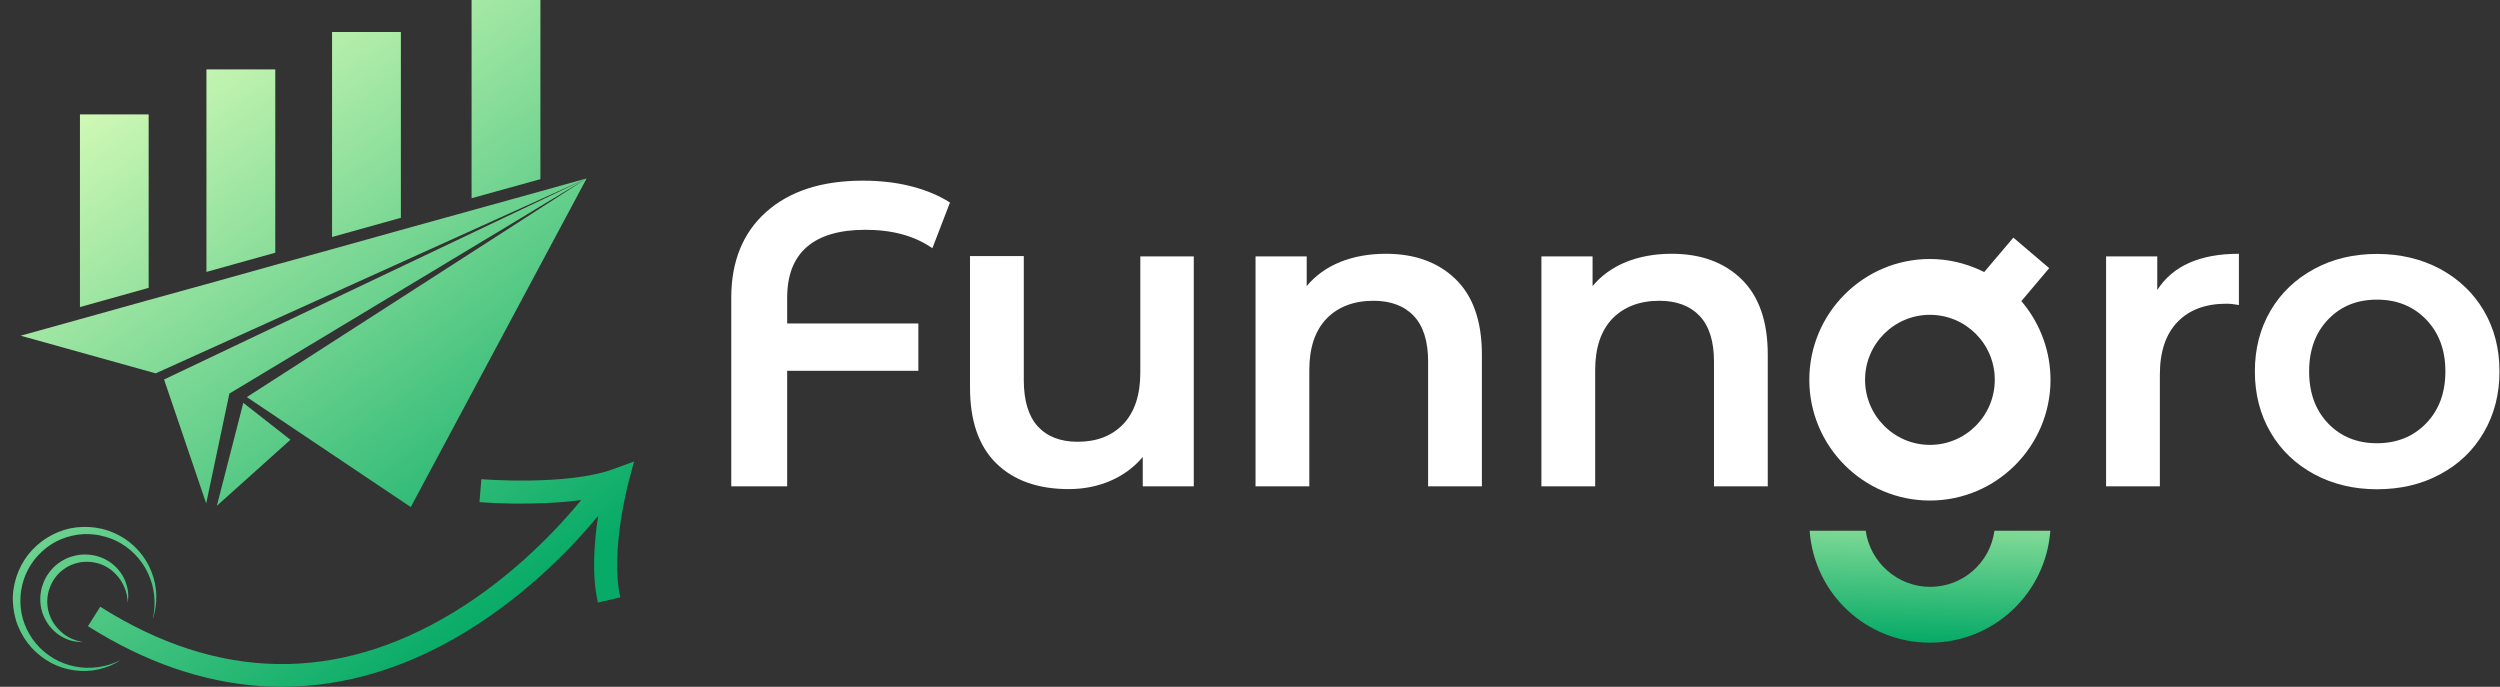 <svg width="182" height="50" viewBox="0 0 182 50" fill="none" xmlns="http://www.w3.org/2000/svg">
<rect x="0" y="0" width="182" height="50" fill="#333333" stroke="none"/>
<g clip-path="url(#clip0_0_18)">
<path fill-rule="evenodd" clip-rule="evenodd" d="M39.342 0H34.331V14.431L39.342 13.042V0ZM29.184 2.33V15.856L28.956 15.92L24.174 17.254V2.33H29.184ZM20.04 5.054H15.029V19.795L20.04 18.397V5.054ZM10.822 8.326V20.956L10.594 21.02L5.82 22.354V8.326H10.822ZM35.91 16.067L39.342 14.514L42.709 12.988L39.342 14.596L36.248 16.067L11.944 27.628L15.011 36.649L16.699 28.652L37.608 16.067L39.342 15.016L42.705 12.991L39.342 15.153L37.927 16.067L17.968 28.908L29.905 36.914L42.709 12.988L39.342 13.929L34.332 15.318L29.184 16.744L24.174 18.142L20.04 19.284L15.029 20.683L10.822 21.843L5.811 23.241L1.504 24.439L11.333 27.18L35.91 16.067ZM21.144 32.015L15.787 36.822L17.712 29.328L21.144 32.015ZM44.644 34.153L46.159 33.596L45.748 35.149C45.73 35.204 44.398 40.249 45.164 43.484L43.531 43.868C43.065 41.885 43.257 39.426 43.549 37.553C41.888 39.573 38.557 43.164 33.92 45.989C29.959 48.41 25.862 49.745 21.746 49.964C20.824 50.019 19.902 50.01 18.98 49.946C14.755 49.662 10.538 48.2 6.404 45.586L7.298 44.17C15.868 49.589 24.511 49.736 32.999 44.59C37.48 41.876 40.747 38.312 42.317 36.401C38.894 36.867 35.116 36.575 34.906 36.557L35.043 34.884C35.107 34.894 41.304 35.378 44.644 34.153ZM5.455 48.52C4.899 48.41 4.369 48.209 3.886 47.925C3.411 47.633 2.973 47.277 2.617 46.847C2.261 46.417 1.978 45.933 1.786 45.421C1.586 44.91 1.494 44.352 1.485 43.804C1.476 43.255 1.558 42.707 1.732 42.186C1.905 41.665 2.17 41.181 2.507 40.742C2.845 40.313 3.256 39.938 3.721 39.636C4.178 39.335 4.698 39.134 5.227 39.006C5.766 38.878 6.322 38.85 6.87 38.914C7.144 38.942 7.417 39.006 7.682 39.079C7.947 39.152 8.211 39.252 8.458 39.371C9.453 39.856 10.292 40.696 10.767 41.72C10.886 41.976 10.986 42.241 11.068 42.515C11.141 42.789 11.196 43.073 11.223 43.356C11.287 43.922 11.251 44.508 11.114 45.074C11.214 44.8 11.278 44.517 11.324 44.224C11.369 43.932 11.387 43.639 11.378 43.347C11.369 42.753 11.242 42.159 11.023 41.61C10.803 41.053 10.484 40.532 10.082 40.084C9.681 39.636 9.197 39.252 8.659 38.969C7.591 38.393 6.304 38.22 5.108 38.466C3.904 38.722 2.809 39.417 2.051 40.377C1.677 40.861 1.385 41.418 1.193 41.994C1.102 42.287 1.029 42.588 0.983 42.89C0.938 43.191 0.919 43.502 0.938 43.804C0.965 44.416 1.084 45.028 1.321 45.595C1.549 46.162 1.878 46.683 2.288 47.139C2.699 47.587 3.183 47.971 3.712 48.255C4.241 48.538 4.826 48.721 5.419 48.803C6.605 48.967 7.828 48.693 8.805 48.044C7.755 48.574 6.56 48.748 5.455 48.52ZM4.442 41.593C4.241 41.766 4.059 41.976 3.913 42.205C3.758 42.433 3.657 42.689 3.557 42.982C3.475 43.247 3.447 43.521 3.438 43.795C3.447 44.069 3.475 44.343 3.557 44.608C3.639 44.874 3.758 45.129 3.904 45.367C4.059 45.596 4.251 45.815 4.46 46.007C4.67 46.199 4.917 46.354 5.181 46.482L5.382 46.564L5.437 46.583L5.492 46.601L5.601 46.637C5.699 46.674 5.796 46.694 5.893 46.715C5.942 46.725 5.991 46.735 6.039 46.747C5.738 46.747 5.437 46.711 5.136 46.628C4.844 46.537 4.561 46.4 4.296 46.226C4.032 46.043 3.803 45.824 3.603 45.577C3.411 45.331 3.256 45.047 3.137 44.746C3.018 44.444 2.955 44.124 2.936 43.795C2.918 43.475 2.955 43.146 3.028 42.826C3.119 42.507 3.238 42.205 3.411 41.922C3.584 41.647 3.794 41.392 4.041 41.172C4.296 40.953 4.57 40.779 4.871 40.642C5.172 40.514 5.492 40.432 5.82 40.386C6.149 40.35 6.477 40.368 6.797 40.423C7.116 40.487 7.427 40.587 7.71 40.743C7.992 40.898 8.257 41.09 8.476 41.318C8.695 41.547 8.878 41.803 9.024 42.086C9.161 42.369 9.252 42.671 9.307 42.973C9.352 43.283 9.343 43.585 9.298 43.886C9.296 43.857 9.294 43.827 9.293 43.798C9.287 43.675 9.281 43.557 9.252 43.439L9.234 43.329L9.225 43.274L9.206 43.219L9.152 43.009C9.06 42.735 8.932 42.47 8.777 42.232C8.613 41.995 8.421 41.775 8.211 41.593C8.002 41.41 7.764 41.264 7.509 41.145L7.317 41.072L7.271 41.053L7.226 41.035L7.125 41.008L7.025 40.98C7.007 40.976 6.991 40.973 6.975 40.971C6.959 40.969 6.943 40.967 6.925 40.962C6.893 40.957 6.859 40.951 6.824 40.944C6.79 40.937 6.756 40.93 6.724 40.925C6.45 40.889 6.176 40.889 5.902 40.925C5.638 40.971 5.373 41.044 5.127 41.154C4.88 41.264 4.652 41.419 4.442 41.593Z" fill="url(#paint0_linear_0_18)"/>
<path d="M58.741 17.976C57.78 18.808 57.306 20.043 57.306 21.671V23.548H66.856V26.994H57.306V35.405H53.236V21.671C53.236 19.021 54.09 16.93 55.787 15.422C57.483 13.913 59.833 13.152 62.811 13.152C64.068 13.152 65.231 13.283 66.311 13.556C67.39 13.829 68.339 14.222 69.158 14.744L67.877 18.071C66.584 17.168 64.958 16.729 63 16.729C61.126 16.729 59.702 17.144 58.741 17.976Z" fill="white"/>
<path d="M86.907 18.664V35.404H83.193V33.266C82.564 34.014 81.781 34.596 80.844 35.001C79.907 35.404 78.898 35.606 77.807 35.606C75.576 35.606 73.82 34.989 72.539 33.741C71.258 32.494 70.617 30.652 70.617 28.205V18.641H74.532V27.67C74.532 29.179 74.876 30.296 75.552 31.044C76.229 31.781 77.202 32.161 78.447 32.161C79.847 32.161 80.951 31.733 81.781 30.866C82.6 29.999 83.015 28.751 83.015 27.123V18.664H86.907Z" fill="white"/>
<path d="M105.972 20.328C107.242 21.564 107.882 23.393 107.882 25.817V35.405H103.967V26.316C103.967 24.855 103.623 23.75 102.935 23.013C102.247 22.276 101.262 21.896 99.993 21.896C98.557 21.896 97.418 22.336 96.576 23.191C95.745 24.059 95.318 25.306 95.318 26.934V35.405H91.403V18.665H95.128V20.827C95.769 20.055 96.587 19.473 97.572 19.069C98.557 18.677 99.66 18.475 100.894 18.475C103.006 18.475 104.703 19.092 105.972 20.328Z" fill="white"/>
<path d="M126.783 20.328C128.052 21.564 128.693 23.393 128.693 25.817V35.405H124.778V26.316C124.778 24.855 124.434 23.75 123.746 23.013C123.057 22.276 122.073 21.896 120.803 21.896C119.368 21.896 118.229 22.336 117.386 23.191C116.556 24.059 116.129 25.306 116.129 26.934V35.405H112.214V18.665H115.939V20.827C116.58 20.055 117.398 19.473 118.383 19.069C119.368 18.677 120.471 18.475 121.705 18.475C123.817 18.475 125.513 19.092 126.783 20.328Z" fill="white"/>
<path d="M162.993 18.475V22.205C162.66 22.146 162.352 22.11 162.091 22.11C160.572 22.11 159.374 22.55 158.52 23.441C157.665 24.332 157.238 25.603 157.238 27.278V35.405H153.323V18.665H157.049V21.112C158.176 19.354 160.157 18.475 162.993 18.475Z" fill="white"/>
<path d="M168.473 34.525C167.121 33.789 166.053 32.779 165.293 31.472C164.534 30.165 164.154 28.692 164.154 27.041C164.154 25.389 164.534 23.916 165.293 22.621C166.053 21.326 167.109 20.316 168.473 19.579C169.826 18.843 171.356 18.486 173.041 18.486C174.749 18.486 176.28 18.855 177.644 19.579C178.997 20.316 180.065 21.326 180.824 22.621C181.583 23.916 181.963 25.389 181.963 27.041C181.963 28.692 181.583 30.165 180.824 31.472C180.065 32.779 179.009 33.801 177.644 34.525C176.292 35.262 174.749 35.618 173.041 35.618C171.356 35.618 169.826 35.25 168.473 34.525ZM176.612 30.831C177.549 29.868 178.024 28.609 178.024 27.041C178.024 25.472 177.549 24.213 176.612 23.25C175.675 22.288 174.488 21.813 173.041 21.813C171.593 21.813 170.419 22.288 169.493 23.25C168.568 24.213 168.105 25.472 168.105 27.041C168.105 28.609 168.568 29.868 169.493 30.831C170.419 31.793 171.605 32.268 173.041 32.268C174.476 32.268 175.675 31.793 176.612 30.831Z" fill="white"/>
<path d="M140.497 46.787C135.87 46.787 132.074 43.235 131.741 38.637H135.823C136.143 40.942 138.148 42.724 140.509 42.724C142.894 42.724 144.875 40.977 145.196 38.637H149.265C148.921 43.223 145.124 46.787 140.497 46.787Z" fill="url(#paint1_linear_0_18)"/>
<path d="M140.498 36.439C135.657 36.439 131.718 32.494 131.718 27.647C131.718 22.8 135.657 18.855 140.498 18.855C141.803 18.855 143.084 19.152 144.282 19.723L144.448 19.806L146.572 17.299L149.182 19.52L147.154 21.921L147.284 22.075C148.565 23.643 149.277 25.627 149.277 27.647C149.277 32.494 145.338 36.439 140.498 36.439ZM140.498 22.919C137.887 22.919 135.776 25.045 135.776 27.647C135.776 30.261 137.899 32.388 140.498 32.388C143.108 32.388 145.22 30.261 145.22 27.647C145.22 25.033 143.108 22.919 140.498 22.919Z" fill="white"/>
</g>
<defs>
<linearGradient id="paint0_linear_0_18" x1="-12.557" y1="17.201" x2="16.886" y2="58.563" gradientUnits="userSpaceOnUse">
<stop stop-color="#DEFEBB"/>
<stop offset="1" stop-color="#07AB67"/>
</linearGradient>
<linearGradient id="paint1_linear_0_18" x1="140.731" y1="30.084" x2="140.284" y2="46.626" gradientUnits="userSpaceOnUse">
<stop offset="0.129" stop-color="#DEFEBB"/>
<stop offset="1" stop-color="#07AB67"/>
</linearGradient>
<clipPath id="clip0_0_18">
<rect width="182" height="50" fill="white"/>
</clipPath>
</defs>
</svg>

